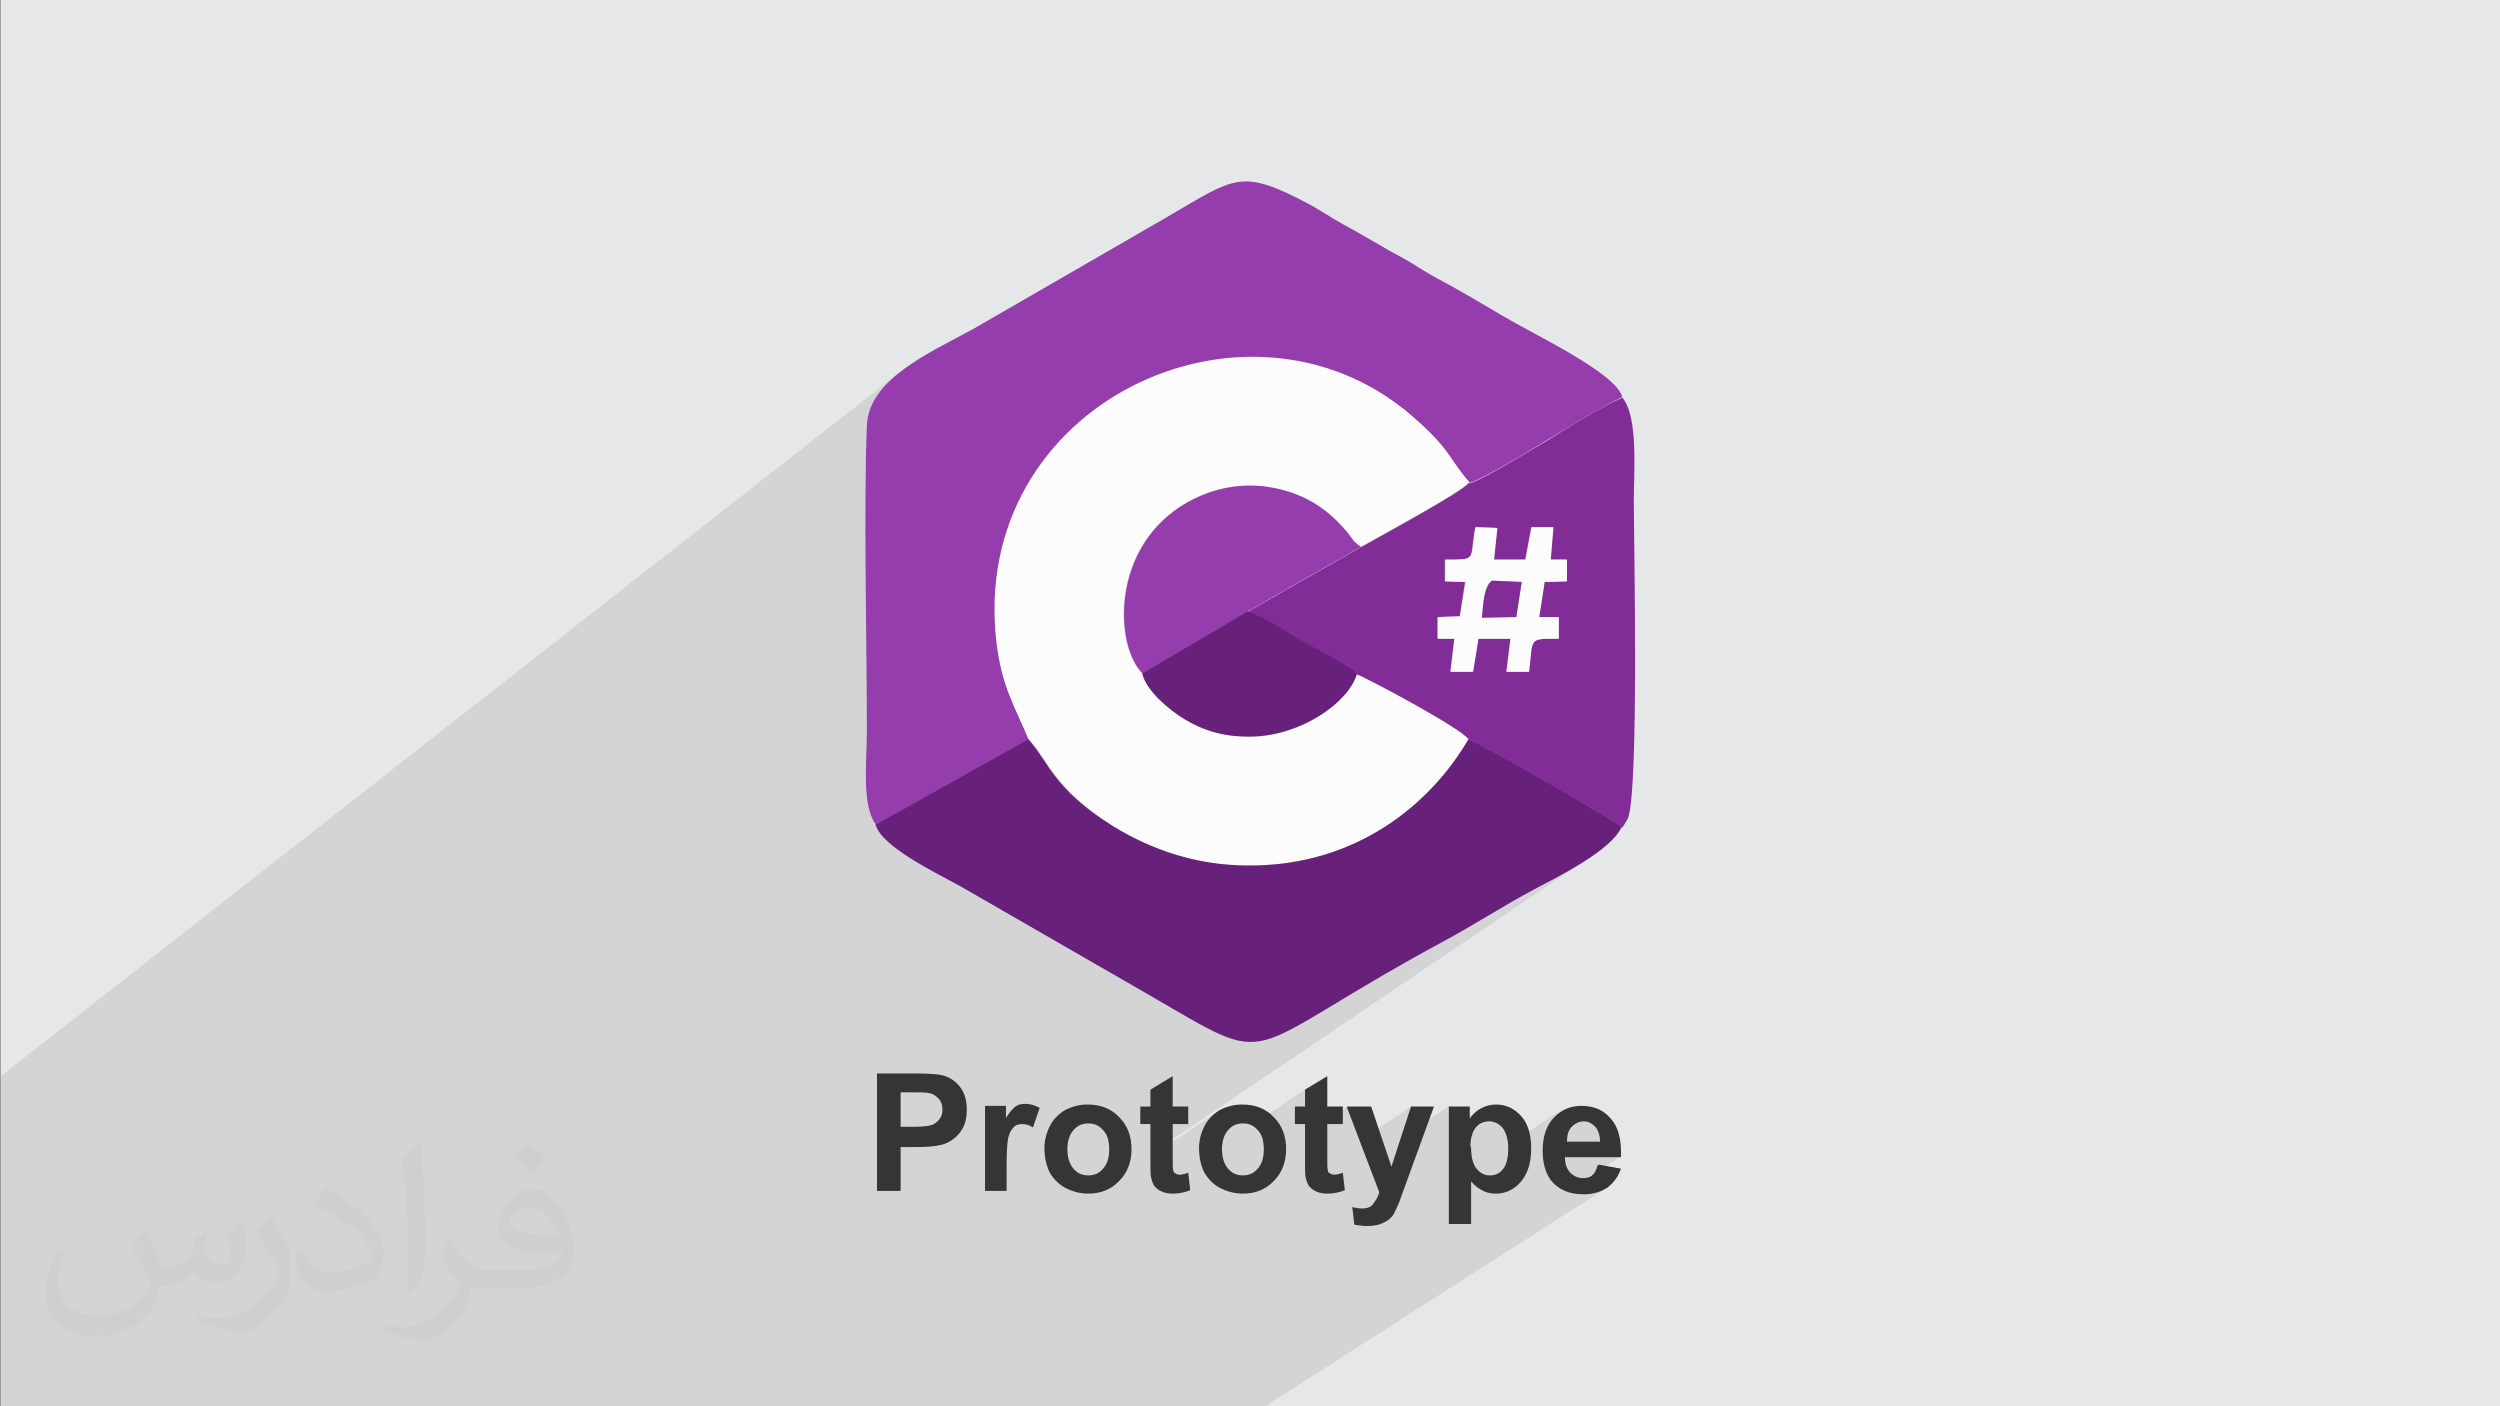 <?xml version="1.0" encoding="UTF-8"?>
<!DOCTYPE svg PUBLIC "-//W3C//DTD SVG 1.1//EN" "http://www.w3.org/Graphics/SVG/1.1/DTD/svg11.dtd">
<!-- Creator: CorelDRAW 2017 -->
<svg xmlns="http://www.w3.org/2000/svg" xml:space="preserve" width="3.703in" height="2.083in" version="1.1" style="shape-rendering:geometricPrecision; text-rendering:geometricPrecision; image-rendering:optimizeQuality; fill-rule:evenodd; clip-rule:evenodd"
viewBox="0 0 3703 2083"
 xmlns:xlink="http://www.w3.org/1999/xlink"
 xmlns:xodm="http://www.corel.com/coreldraw/odm/2003"
 enable-background="new 0 0 256 256">
 <rect x="0" y="0" width="3703" height="2083" fill="#808080" stroke="none"/>
 <defs>
  <style type="text/css">
   <![CDATA[
    .fil4 {fill:#68217A}
    .fil5 {fill:#822C98}
    .fil2 {fill:#953DAC}
    .fil0 {fill:#E6E7E8}
    .fil3 {fill:#FDFCFD}
    .fil6 {fill:#373435;fill-rule:nonzero}
    .fil7 {fill:#373435;fill-opacity:0.031}
    .fil1 {fill:#373435;fill-opacity:0.102}
   ]]>
  </style>
 </defs>
 <g id="Layer_x0020_1">
  <polygon class="fil0" points="1,0 3704,0 3704,2083 1,2083 "/>
  <polygon class="fil1" points="686,2083 686,2083 674,2083 659,2083 659,2083 646,2083 646,2083 636,2083 636,2083 620,2083 620,2083 601,2083 591,2083 591,2083 590,2083 590,2083 581,2083 581,2083 562,2083 562,2083 551,2083 550,2083 534,2083 534,2083 529,2083 529,2083 516,2083 516,2083 516,2083 516,2083 497,2083 497,2083 492,2083 492,2083 489,2083 489,2083 487,2083 487,2083 474,2083 474,2083 457,2083 457,2083 447,2083 447,2083 447,2083 421,2083 421,2083 404,2083 404,2083 395,2083 395,2083 394,2083 375,2083 375,2083 358,2083 353,2083 331,2083 310,2083 288,2083 288,2083 287,2083 287,2083 261,2083 261,2083 229,2083 229,2083 207,2083 207,2083 204,2083 172,2083 172,2083 172,2083 123,2083 123,2083 96,2083 69,2083 69,2083 1,2083 1,2052 1,2052 1,2051 1,2050 1,2050 1,2039 1,1843 1,1843 1,1631 1,1594 1333,551 1328,555 1323,560 1318,564 1313,569 1309,574 1304,579 1301,584 1297,589 1294,595 1291,600 1289,606 1287,612 1286,618 1285,624 1284,630 1284,642 1283,654 1283,666 1283,679 1282,692 1282,705 1282,719 1282,733 1282,747 1282,761 1282,776 1282,791 1282,806 1282,821 1282,836 1282,851 1282,866 1282,867 1609,618 1631,601 1653,586 1677,573 1702,562 1727,552 1753,544 1779,537 1805,533 1832,530 1859,529 1886,531 1913,534 1940,539 1967,546 1993,556 2018,567 2043,581 2067,597 2091,616 2101,625 2110,633 2118,641 2125,648 2131,654 2136,660 2140,666 2144,671 2148,676 2151,681 2154,686 2158,691 2162,696 2166,702 2171,708 2176,715 2180,713 2185,711 2191,708 2199,705 2206,701 2215,696 2223,691 2232,686 2241,681 2250,676 2259,671 2267,666 2274,662 2281,658 2286,655 2290,652 2297,648 2303,644 2310,640 2317,636 2324,632 2331,627 2339,623 2346,619 2353,615 2360,610 2368,606 2375,602 2382,599 2389,595 2396,592 2403,589 1915,941 1918,942 1923,945 1927,948 1927,948 1931,951 1935,953 1939,955 1942,956 2185,781 2217,782 2217,782 2217,782 2213,821 2268,781 2299,781 2299,781 2299,781 2295,829 2319,829 2319,829 2319,829 2319,861 2283,887 2279,914 2308,914 2308,914 2308,914 2308,945 2266,975 2266,978 2265,985 2264,994 2150,1074 2153,1076 2158,1080 2162,1083 2166,1086 2170,1088 2172,1091 2174,1093 2176,1095 2178,1095 2181,1097 2184,1098 2189,1101 2195,1104 2201,1107 2208,1111 2216,1115 2224,1120 2233,1125 2242,1130 2251,1135 2261,1140 2271,1146 2281,1152 2291,1157 2301,1163 2311,1169 2320,1174 2330,1180 2339,1185 2348,1191 2356,1196 2364,1201 2372,1205 2379,1209 2385,1213 2390,1216 2395,1219 2398,1221 2401,1223 2402,1225 2234,1339 2238,1336 2242,1334 2247,1331 2251,1329 2255,1326 2260,1324 2264,1321 2268,1319 2273,1317 2276,1315 2280,1313 2284,1311 2288,1308 2292,1306 2297,1304 2301,1301 2306,1299 2311,1296 2315,1294 2320,1291 2325,1288 2330,1285 2335,1282 2340,1279 2345,1276 2350,1273 2354,1270 2359,1267 1705,1709 1705,1713 1804,1646 1801,1648 1798,1651 1795,1654 1792,1657 1789,1660 1787,1664 1785,1667 1783,1671 1781,1675 1780,1679 1779,1683 1778,1687 1777,1691 1777,1695 1776,1699 1777,1700 1827,1666 1829,1665 1832,1664 1835,1663 1838,1663 1841,1663 1845,1663 1848,1663 1851,1664 1853,1665 1855,1666 1934,1613 1934,1638 1919,1648 1919,1664 1934,1664 1934,1680 1997,1638 2016,1688 2092,1638 2077,1684 2147,1638 2147,1672 2192,1643 2190,1644 2187,1646 2185,1648 2183,1650 2181,1652 2180,1654 2178,1657 2147,1677 2147,1696 2194,1665 2197,1664 2199,1663 2202,1662 2205,1662 2208,1662 2211,1662 2214,1662 2216,1663 2219,1664 2221,1665 2223,1667 2226,1669 2228,1671 2230,1674 2231,1677 2232,1680 2234,1683 2234,1687 2235,1691 2235,1695 2311,1645 2307,1649 2303,1653 2301,1655 2299,1658 2297,1660 2296,1663 2294,1666 2293,1668 2292,1671 2291,1674 2290,1677 2289,1681 2288,1684 2287,1687 2287,1691 2287,1695 2287,1695 2334,1664 2336,1663 2339,1662 2341,1661 2344,1661 2346,1661 2349,1661 2351,1661 2353,1662 2356,1663 2358,1664 2360,1665 2362,1667 2363,1668 2365,1670 2367,1673 2368,1675 2369,1678 2370,1681 2370,1684 2371,1687 2371,1690 2339,1711 2404,1711 2322,1763 2325,1764 2329,1765 2332,1766 2336,1766 2340,1767 2343,1767 2347,1767 2353,1767 2357,1766 2362,1766 2366,1765 2371,1763 2375,1762 2378,1760 2382,1758 1874,2083 1825,2083 1824,2083 1811,2083 1763,2083 1760,2083 1745,2083 1743,2083 1728,2083 1689,2083 1689,2083 1666,2083 1640,2083 1634,2083 1595,2083 1577,2083 1559,2083 1557,2083 1553,2083 1529,2083 1522,2083 1522,2083 1505,2083 1473,2083 1420,2083 1386,2083 1361,2083 1339,2083 1335,2083 1330,2083 1307,2083 1293,2083 1284,2083 1270,2083 1255,2083 1234,2083 1208,2083 1165,2083 1157,2083 1152,2083 1142,2083 1140,2083 1134,2083 1121,2083 1120,2083 1115,2083 1089,2083 1074,2083 1052,2083 1037,2083 1025,2083 1017,2083 993,2083 989,2083 939,2083 931,2083 902,2083 873,2083 872,2083 863,2083 841,2083 839,2083 818,2083 818,2083 815,2083 815,2083 784,2083 782,2083 758,2083 758,2083 709,2083 709,2083 705,2083 "/>
  <g id="_1925461189552">
   <g id="_1661246836368">
    <path class="fil2" d="M1297 1222l227 -127c-21,-50 -39,-77 -47,-142 -42,-353 371,-546 614,-337 60,52 53,62 86,99 17,-4 95,-51 114,-63 34,-20 77,-47 112,-64 -10,-36 -130,-92 -177,-120 -32,-19 -64,-38 -96,-55 -17,-9 -30,-18 -47,-28 -17,-9 -31,-17 -48,-27 -16,-9 -29,-17 -46,-26 -18,-10 -31,-19 -47,-28 -105,-56 -111,-42 -216,19l-284 164c-68,37 -155,75 -158,143 -5,120 0,317 0,452 0,46 -8,110 13,139l0 0 0 0 0 0zm0 0z"/>
    <path class="fil3" d="M1524 1095c30,32 37,73 126,129 53,34 121,58 200,58 160,0 270,-91 326,-187 -10,-17 -156,-94 -166,-97 -13,44 -85,93 -156,93 -41,1 -72,-10 -100,-26 -23,-14 -56,-42 -62,-67 -42,-40 -49,-189 66,-254 43,-24 94,-33 149,-16 36,11 61,30 83,55 12,13 11,19 25,27 26,-15 151,-82 161,-96 -32,-37 -26,-47 -86,-99 -243,-209 -656,-17 -614,337 8,65 26,92 47,142l0 0 0 0 0 0zm0 0z"/>
    <path class="fil4" d="M1297 1222c10,33 90,71 126,91l276 159c199,115 126,92 436,-76 47,-25 91,-54 138,-79 36,-19 113,-57 129,-92 -10,-10 -211,-126 -227,-130 -56,96 -166,188 -326,187 -79,0 -146,-25 -200,-58 -90,-56 -96,-97 -126,-129l-227 127 0 0 0 0 0 0zm0 0z"/>
    <path class="fil5" d="M2141 829c48,0 35,1 44,-48l32 1 -5 47 47 0 9 -48 32 0 -4 48 24 0 0 32 -33 1 -8 52 29 0 0 32c-46,0 -38,-2 -44,49l-33 0 6 -49 -48 0 -8 49 -33 0 6 -49 -25 0 0 -32 33 -1 8 -51 -30 -1 0 -32 0 0 0 0 0 0zm35 -114c-10,14 -135,81 -161,96l-165 94c0,-1 -2,1 -3,2 20,4 64,33 84,45 17,10 66,35 79,47 10,3 156,80 166,97 15,4 216,120 227,130l8 -13c17,-41 9,-411 9,-473 0,-39 7,-123 -17,-151 -36,16 -78,43 -112,64 -19,11 -97,59 -114,63l0 0zm0 0z"/>
    <path class="fil2" d="M1692 998l156 -92c1,-1 2,-3 3,-2l165 -94c-13,-8 -13,-14 -25,-27 -22,-25 -48,-44 -83,-55 -55,-17 -106,-8 -149,16 -115,65 -108,214 -66,254l0 0zm0 0z"/>
    <path class="fil4" d="M1692 998c6,25 39,53 62,67 28,17 59,27 100,26 71,-1 143,-49 156,-93 -13,-13 -61,-37 -79,-47 -20,-12 -64,-41 -84,-45l-156 92 0 0zm0 0z"/>
    <path class="fil3" d="M2195 915c2,-17 2,-46 15,-55l44 2 -8 52 -51 1 0 0 0 0 0 0zm-54 -86l0 32 30 1 -8 51 -33 1 0 32 25 0 -6 49 33 0 8 -49 48 0 -6 49 33 0c6,-50 -2,-49 44,-49l0 -32 -29 0 8 -52 33 -1 0 -32 -24 0 4 -48 -32 0 -9 48 -47 0 5 -47 -32 -1c-9,49 3,48 -44,48l0 0 0 0 0 0zm0 0z"/>
    <path class="fil5" d="M2195 915l51 -1 8 -52 -44 -2c-13,9 -13,38 -15,55l0 0 0 0 0 0zm0 0z"/>
   </g>
   <path class="fil6" d="M1299 1764l0 -174 56 0c21,0 35,1 42,3 10,3 18,8 25,17 7,9 10,20 10,34 0,11 -2,20 -6,27 -4,7 -9,13 -15,17 -6,4 -12,7 -18,8 -8,2 -20,3 -36,3l-23 0 0 65 -35 0zm35 -144l0 49 19 0c14,0 23,-1 28,-3 5,-2 8,-5 11,-9 3,-4 4,-8 4,-14 0,-6 -2,-12 -6,-16 -4,-4 -8,-7 -14,-8 -4,-1 -13,-1 -25,-1l-17 0zm158 144l-33 0 0 -126 31 0 0 18c5,-8 10,-14 14,-17 4,-3 9,-4 14,-4 8,0 15,2 22,6l-10 29c-6,-4 -11,-5 -16,-5 -5,0 -9,1 -12,4 -3,3 -6,7 -8,14 -2,7 -3,21 -3,42l0 39zm55 -64c0,-11 3,-22 8,-32 5,-10 13,-18 23,-24 10,-5 21,-8 33,-8 19,0 35,6 47,19 12,12 18,28 18,47 0,19 -6,35 -18,47 -12,13 -28,19 -46,19 -12,0 -23,-3 -33,-8 -10,-5 -18,-13 -24,-23 -5,-10 -8,-22 -8,-37zm34 2c0,12 3,22 9,29 6,7 13,10 22,10 9,0 16,-3 22,-10 6,-7 9,-16 9,-29 0,-12 -3,-22 -9,-28 -6,-7 -13,-10 -22,-10 -9,0 -16,3 -22,10 -6,7 -9,16 -9,29zm179 -63l0 26 -23 0 0 51c0,10 0,16 1,18 0,2 1,3 3,4 2,1 3,2 6,2 3,0 8,-1 13,-3l3 26c-8,3 -16,5 -26,5 -6,0 -11,-1 -16,-3 -5,-2 -8,-5 -11,-8 -2,-3 -4,-8 -5,-13 -1,-4 -1,-12 -1,-24l0 -55 -15 0 0 -26 15 0 0 -25 33 -20 0 45 23 0zm16 61c0,-11 3,-22 8,-32 5,-10 13,-18 23,-24 10,-5 21,-8 33,-8 19,0 35,6 47,19 12,12 18,28 18,47 0,19 -6,35 -18,47 -12,13 -28,19 -46,19 -12,0 -23,-3 -33,-8 -10,-5 -18,-13 -24,-23 -5,-10 -8,-22 -8,-37zm34 2c0,12 3,22 9,29 6,7 13,10 22,10 9,0 16,-3 22,-10 6,-7 9,-16 9,-29 0,-12 -3,-22 -9,-28 -6,-7 -13,-10 -22,-10 -9,0 -16,3 -22,10 -6,7 -9,16 -9,29zm179 -63l0 26 -23 0 0 51c0,10 0,16 1,18 0,2 1,3 3,4 2,1 3,2 6,2 3,0 8,-1 13,-3l3 26c-8,3 -16,5 -26,5 -6,0 -11,-1 -16,-3 -5,-2 -8,-5 -11,-8 -2,-3 -4,-8 -5,-13 -1,-4 -1,-12 -1,-24l0 -55 -15 0 0 -26 15 0 0 -25 33 -20 0 45 23 0zm7 0l35 0 30 89 29 -89 34 0 -44 121 -8 22c-3,7 -6,13 -8,17 -3,4 -6,7 -9,9 -3,2 -8,4 -13,6 -5,1 -11,2 -17,2 -6,0 -13,-1 -19,-2l-3 -26c5,1 10,2 14,2 8,0 14,-2 17,-7 4,-5 7,-10 9,-17l-48 -126zm150 0l31 0 0 18c4,-6 9,-11 16,-15 7,-4 15,-6 23,-6 15,0 27,6 37,17 10,11 15,27 15,48 0,21 -5,37 -15,49 -10,12 -23,18 -37,18 -7,0 -13,-1 -19,-4 -6,-3 -12,-7 -18,-14l0 63 -33 0 0 -174zm33 61c0,14 3,25 8,31 6,7 12,10 20,10 8,0 14,-3 19,-9 5,-6 8,-16 8,-31 0,-13 -3,-23 -8,-30 -5,-6 -12,-10 -20,-10 -8,0 -15,3 -20,9 -5,6 -8,16 -8,28zm189 25l33 6c-4,12 -11,21 -20,28 -9,6 -21,10 -35,10 -22,0 -38,-7 -49,-21 -8,-11 -12,-26 -12,-43 0,-21 5,-37 16,-49 11,-12 25,-18 41,-18 19,0 33,6 44,19 11,12 16,31 15,57l-83 0c0,10 3,18 8,23 5,5 11,8 19,8 5,0 10,-1 13,-4 4,-3 6,-7 8,-14zm2 -34c0,-10 -3,-17 -7,-22 -5,-5 -10,-8 -17,-8 -7,0 -13,3 -18,8 -5,5 -7,13 -7,22l50 0z"/>
  </g>
 </g>
 <g id="Layer_x0020_1_0">
  <path class="fil7" d="M216 1826c7,11 12,21 16,32 3,7 5,19 21,19 5,0 11,-1 17,-5 7,-3 12,-9 14,-17l6 -21 15 -7 1 1c-2,8 -3,16 -3,21 0,18 15,24 27,24 7,0 13,-3 13,-10 0,-8 -4,-22 -8,-35 7,-7 14,-14 22,-20l1 1c4,15 6,30 6,40 0,10 -4,20 -8,27 -7,14 -20,25 -36,25 -12,0 -25,-6 -34,-17l-1 0c-9,11 -22,20 -43,20l-7 0c-1,14 -4,24 -9,33 -13,25 -50,42 -85,42 -49,0 -73,-28 -73,-66 0,-23 8,-45 19,-60l10 4c-7,14 -12,27 -12,40 0,35 29,52 62,52 31,0 68,-19 75,-42 -3,-25 -12,-36 -26,-59 4,-7 10,-15 17,-23l1 0 0 0 0 0 2 1 0 0 0 0zm564 -133c10,6 20,14 30,23 -6,8 -12,15 -21,21 -10,-8 -20,-15 -30,-22 7,-8 14,-15 20,-22l0 0 0 0 1 0 0 0 0 0zm5 96c-17,0 -30,11 -30,19 0,17 33,23 73,23 -5,-20 -22,-42 -43,-42zm-37 93c22,0 41,-1 55,-4 16,-4 30,-12 30,-18 0,-1 0,-3 -1,-5 -9,1 -19,1 -29,1 -29,0 -52,-7 -61,-23 -2,-5 -4,-10 -4,-16 0,-16 7,-32 19,-42 10,-9 21,-14 33,-14 20,0 37,16 48,42 6,14 11,30 11,51 0,14 -4,25 -12,34 -16,15 -45,21 -90,21l-20 0 0 0 -5 0c-11,0 -19,-2 -25,-7l-1 0c0,3 1,5 1,7 0,10 -3,23 -10,33 -20,30 -42,43 -60,43 -19,0 -42,-7 -63,-17l4 -7c7,3 16,5 29,5 34,0 78,-33 84,-64 -1,-3 -4,-6 -7,-10 -10,-12 -16,-22 -22,-32 5,-10 10,-18 14,-25l2 0c14,29 28,46 57,46l5 0 0 0 21 0 0 0 0 0 -3 1 0 0 0 0zm-146 31c2,-14 3,-29 3,-43l0 -21c0,-39 -5,-96 -9,-133 7,-8 17,-17 25,-23l2 1c5,47 7,101 7,151 0,13 -1,26 -2,35 -1,12 -8,21 -22,35l-3 -1 -1 -1 0 0zm-151 -62c1,18 10,33 41,33 20,0 36,-5 55,-14 3,-1 5,-3 5,-5 0,-12 -9,-27 -24,-41 -14,-13 -34,-25 -52,-32 -6,-3 -8,-5 -8,-8 0,-5 7,-16 13,-24l2 0c20,11 43,27 60,44 15,16 25,33 25,51 0,13 -4,26 -11,38 -22,11 -46,20 -70,20 -29,0 -48,-14 -48,-45 0,-3 0,-9 1,-16l10 0 0 0 0 0 1 -1 0 0 0 0zm-52 -52l18 29c7,11 13,22 13,41l0 24c0,19 -12,39 -32,60 -15,14 -29,20 -42,20 -19,0 -40,-6 -65,-17l3 -7c8,2 17,4 28,4 36,0 72,-26 89,-58 2,-4 3,-7 3,-9 0,-4 -2,-8 -4,-11 -9,-17 -19,-33 -30,-47 6,-9 12,-18 18,-27l1 0 0 0 0 0 0 -2 0 0 0 0z"/>
 </g>
</svg>
